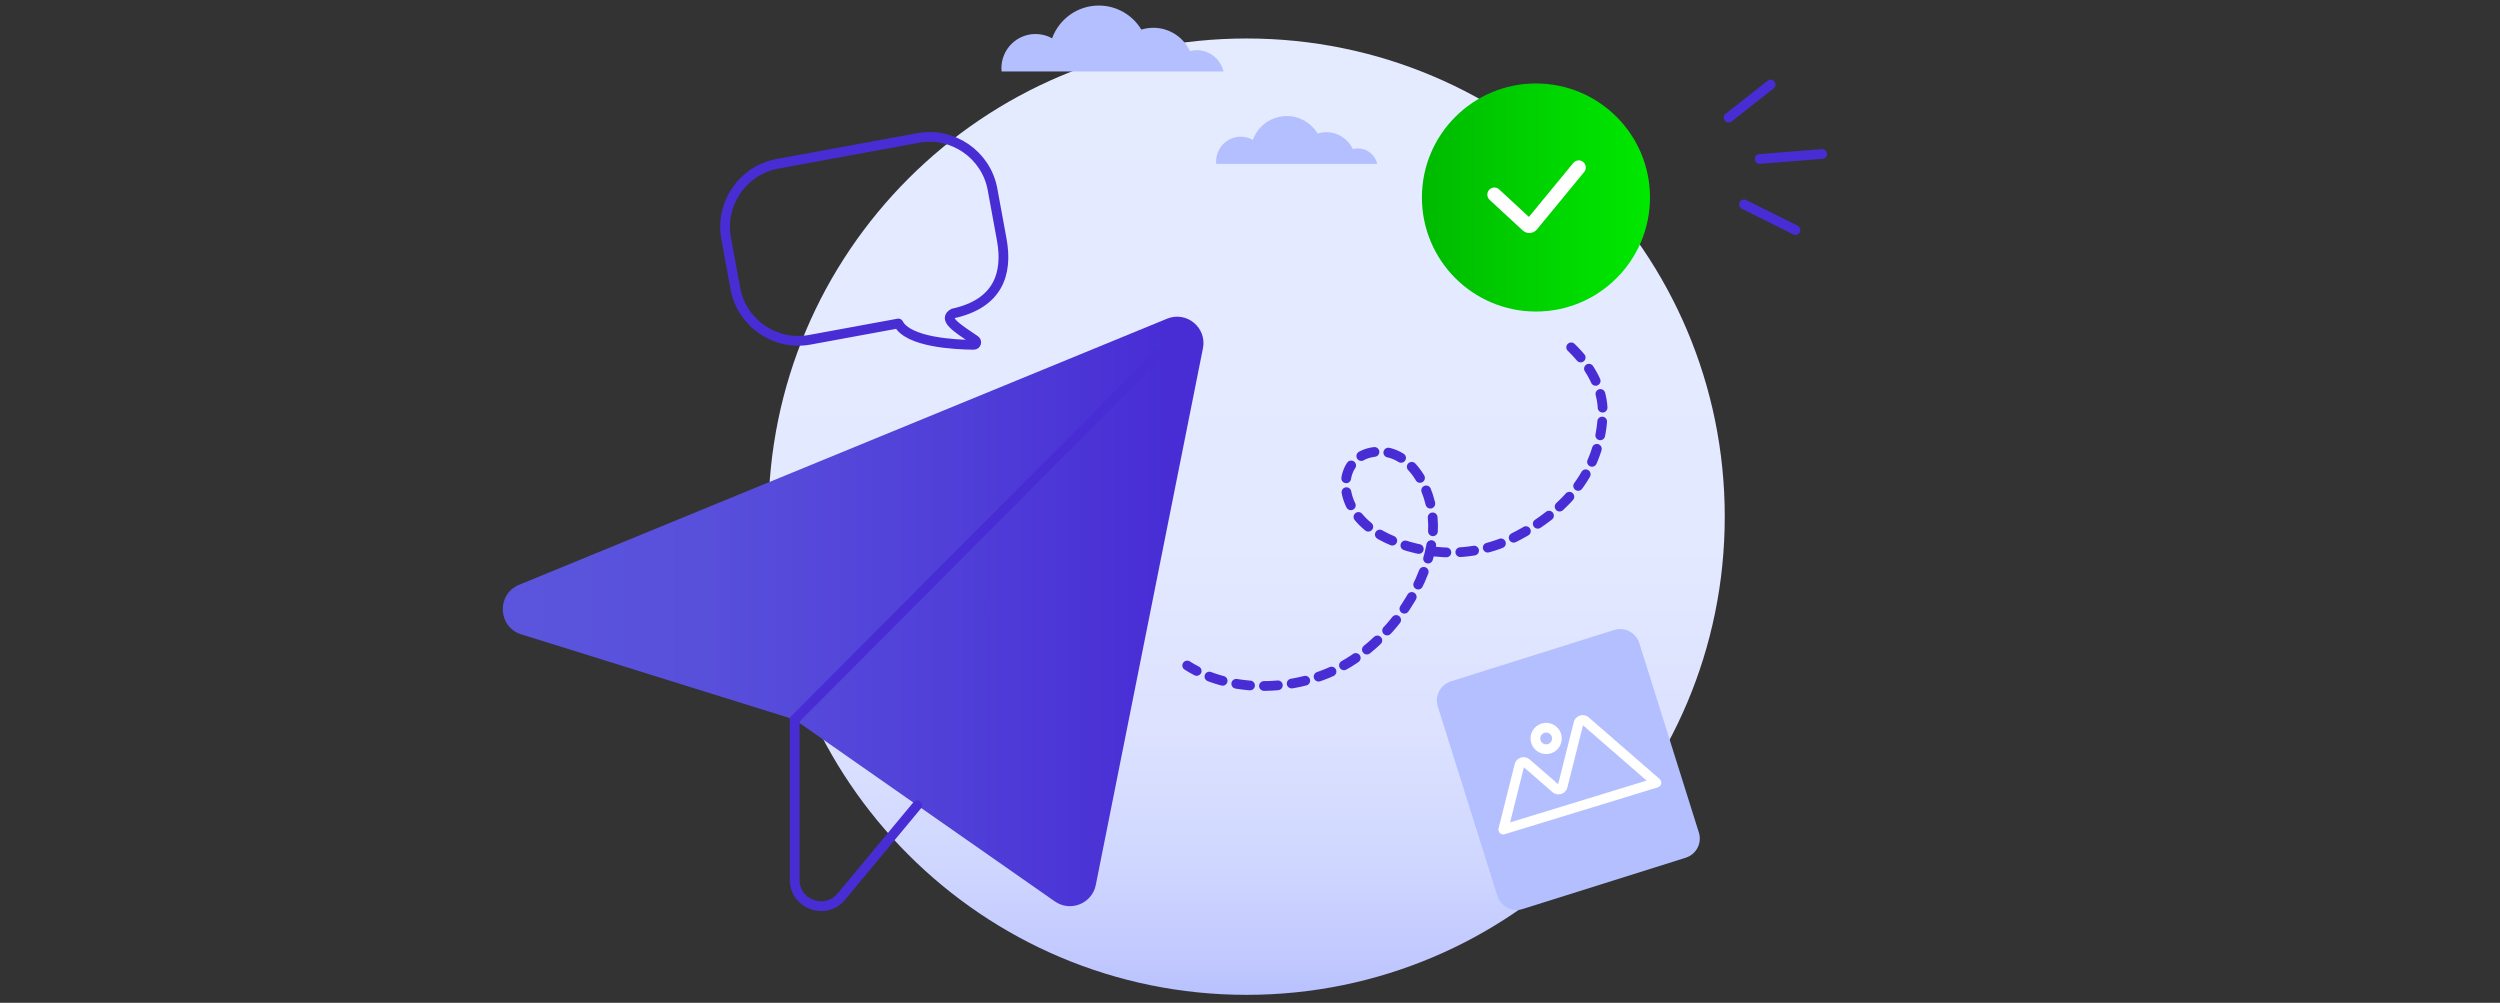 <svg width="900" height="361" viewBox="0 0 900 361" fill="none" xmlns="http://www.w3.org/2000/svg">
<rect x="0" y="0" width="900" height="361" fill="#333333" stroke="none"/>
<path d="M622.297 42.353L637.434 30.43" stroke="#482DD5" stroke-width="3.506" stroke-linecap="round" stroke-linejoin="round"/>
<path d="M633.465 57.229L655.972 55.434" stroke="#482DD5" stroke-width="3.506" stroke-linecap="round" stroke-linejoin="round"/>
<path d="M627.844 73.59L646.354 82.825" stroke="#482DD5" stroke-width="3.506" stroke-linecap="round" stroke-linejoin="round"/>
<path d="M448.767 358.147C543.84 358.147 620.912 281.075 620.912 186.001C620.912 90.928 543.84 13.855 448.767 13.855C353.693 13.855 276.621 90.928 276.621 186.001C276.621 281.075 353.693 358.147 448.767 358.147Z" fill="url(#paint0_linear_11573_72580)"/>
<path d="M552.941 112.152C575.615 112.152 593.996 93.771 593.996 71.097C593.996 48.424 575.615 30.043 552.941 30.043C530.267 30.043 511.887 48.424 511.887 71.097C511.887 93.771 530.267 112.152 552.941 112.152Z" fill="url(#paint1_linear_11573_72580)"/>
<path fill-rule="evenodd" clip-rule="evenodd" d="M539.675 68.169C538.644 67.218 537.041 67.288 536.1 68.334C535.158 69.376 535.228 70.993 536.26 71.95L548.174 82.952C549.616 84.284 551.86 84.184 553.182 82.722C553.218 82.682 553.255 82.64 553.292 82.597L570.294 61.929C571.185 60.842 571.04 59.23 569.963 58.324C568.886 57.417 567.294 57.567 566.397 58.654L550.412 78.085L539.675 68.169Z" fill="white"/>
<path d="M286.082 259.064L187.672 228.376C179.179 225.727 178.658 213.898 186.891 210.518L420.138 114.733C427.154 111.853 434.546 117.943 433.063 125.379L394.488 318.578C393.146 325.299 385.348 328.429 379.729 324.502L286.077 259.059L286.082 259.064Z" fill="url(#paint2_linear_11573_72580)"/>
<path d="M286.082 259.066V316.712C286.082 325.601 297.2 329.617 302.883 322.782L330.206 289.9" stroke="#482DD5" stroke-width="3.506" stroke-linecap="round" stroke-linejoin="round"/>
<path d="M425.932 118.648L286.082 259.064" stroke="#482DD5" stroke-width="3.506" stroke-linecap="round" stroke-linejoin="round"/>
<path d="M565.623 125.047C572.168 131.307 577.291 139.845 576.971 148.909C576.315 167.534 566.099 182.938 544.915 193.595C525.32 203.455 504.797 197.661 495.247 191.536C480.604 182.142 481.706 165.345 493.515 162.906C506.68 160.187 515.624 174.8 515.905 188.877C516.155 201.527 508.288 222.315 488.892 236.302C470.714 249.412 444.162 250.329 427.391 239.582" stroke="#482DD5" stroke-width="3.506" stroke-linecap="round" stroke-linejoin="round" stroke-dasharray="5.01 5.01"/>
<path d="M440.446 25.712C439.44 21.33 435.524 18.06 430.841 18.06C429.98 18.06 429.149 18.17 428.352 18.376C426.039 13.428 421.026 10.003 415.207 10.003C413.704 10.003 412.252 10.233 410.89 10.659C407.76 5.47 402.071 2 395.571 2C387.839 2 381.248 6.913 378.754 13.789C376.987 12.802 374.953 12.241 372.79 12.241C366.009 12.241 360.516 17.74 360.516 24.525C360.516 24.926 360.536 25.327 360.576 25.717H440.456L440.446 25.712Z" fill="#B3BFFF"/>
<path d="M495.798 58.983C495.067 55.803 492.227 53.435 488.827 53.435C488.201 53.435 487.6 53.515 487.019 53.665C485.342 50.074 481.701 47.59 477.479 47.59C476.388 47.59 475.336 47.756 474.344 48.066C472.071 44.3 467.944 41.781 463.227 41.781C457.613 41.781 452.836 45.347 451.028 50.335C449.746 49.619 448.268 49.213 446.701 49.213C441.783 49.213 437.797 53.204 437.797 58.127C437.797 58.417 437.812 58.708 437.837 58.993H495.798V58.983Z" fill="#B3BFFF"/>
<path d="M279.849 58.978L330.534 49.663C342.969 47.38 355.012 55.683 357.296 68.117L360.626 86.246C362.91 98.68 359.194 109.302 343.209 112.817C339.348 114.846 344.441 118.006 351.041 122.473C351.787 122.978 351.447 124.145 350.545 124.135C343.459 124.065 326.943 123.169 323.428 116.453L291.498 122.322C279.063 124.606 267.019 116.303 264.736 103.868L261.405 85.74C259.122 73.305 267.425 61.261 279.859 58.978H279.849Z" stroke="#482DD5" stroke-width="3.506" stroke-linecap="round" stroke-linejoin="round"/>
<path d="M581.081 226.799L522.339 245.278C518.533 246.475 516.415 250.532 517.612 254.343L539.06 322.53C540.257 326.336 544.314 328.454 548.125 327.257L606.867 308.778C610.673 307.581 612.791 303.525 611.594 299.714L590.146 231.527C588.949 227.721 584.892 225.602 581.081 226.799Z" fill="#B3BFFF"/>
<path d="M541.185 298.634L546.909 275.789C546.939 275.473 547.059 275.173 547.254 274.922C547.455 274.677 547.72 274.491 548.025 274.396C548.331 274.301 548.651 274.296 548.957 274.386C549.262 274.476 549.533 274.652 549.738 274.897L559.814 283.656C560.014 283.901 560.285 284.082 560.59 284.172C560.896 284.262 561.216 284.262 561.522 284.167C561.827 284.072 562.093 283.886 562.288 283.641C562.483 283.39 562.603 283.09 562.628 282.775L568.197 260.65C568.222 260.334 568.342 260.034 568.538 259.783C568.733 259.533 569.003 259.353 569.304 259.258C569.604 259.162 569.93 259.157 570.235 259.252C570.541 259.343 570.811 259.523 571.012 259.768L596.316 281.768L541.18 298.639L541.185 298.634Z" stroke="white" stroke-width="3.506" stroke-linecap="round" stroke-linejoin="round"/>
<path d="M557.783 269.54C559.826 268.899 560.958 266.72 560.317 264.682C559.676 262.639 557.498 261.507 555.459 262.148C553.416 262.789 552.284 264.967 552.925 267.006C553.566 269.044 555.745 270.181 557.783 269.54Z" stroke="white" stroke-width="3.506" stroke-linecap="round" stroke-linejoin="round"/>
<defs>
<linearGradient id="paint0_linear_11573_72580" x1="448.767" y1="404.104" x2="448.767" y2="11.627" gradientUnits="userSpaceOnUse">
<stop stop-color="#949DFF"/>
<stop offset="0.06" stop-color="#A9B2FF"/>
<stop offset="0.14" stop-color="#BFC7FF"/>
<stop offset="0.24" stop-color="#D0D7FF"/>
<stop offset="0.36" stop-color="#DCE2FF"/>
<stop offset="0.53" stop-color="#E3E9FF"/>
<stop offset="1" stop-color="#E5EBFF"/>
</linearGradient>
<linearGradient id="paint1_linear_11573_72580" x1="511.882" y1="71.097" x2="593.996" y2="71.097" gradientUnits="userSpaceOnUse">
<stop stop-color="#00B900"/>
<stop offset="0.6" stop-color="#00D700"/>
<stop offset="1" stop-color="#00E800"/>
</linearGradient>
<linearGradient id="paint2_linear_11573_72580" x1="183.591" y1="220.113" x2="419.898" y2="220.113" gradientUnits="userSpaceOnUse">
<stop stop-color="#5B55DD"/>
<stop offset="0.3" stop-color="#584FDB"/>
<stop offset="0.68" stop-color="#503FD8"/>
<stop offset="1" stop-color="#482DD5"/>
</linearGradient>
</defs>
</svg>
